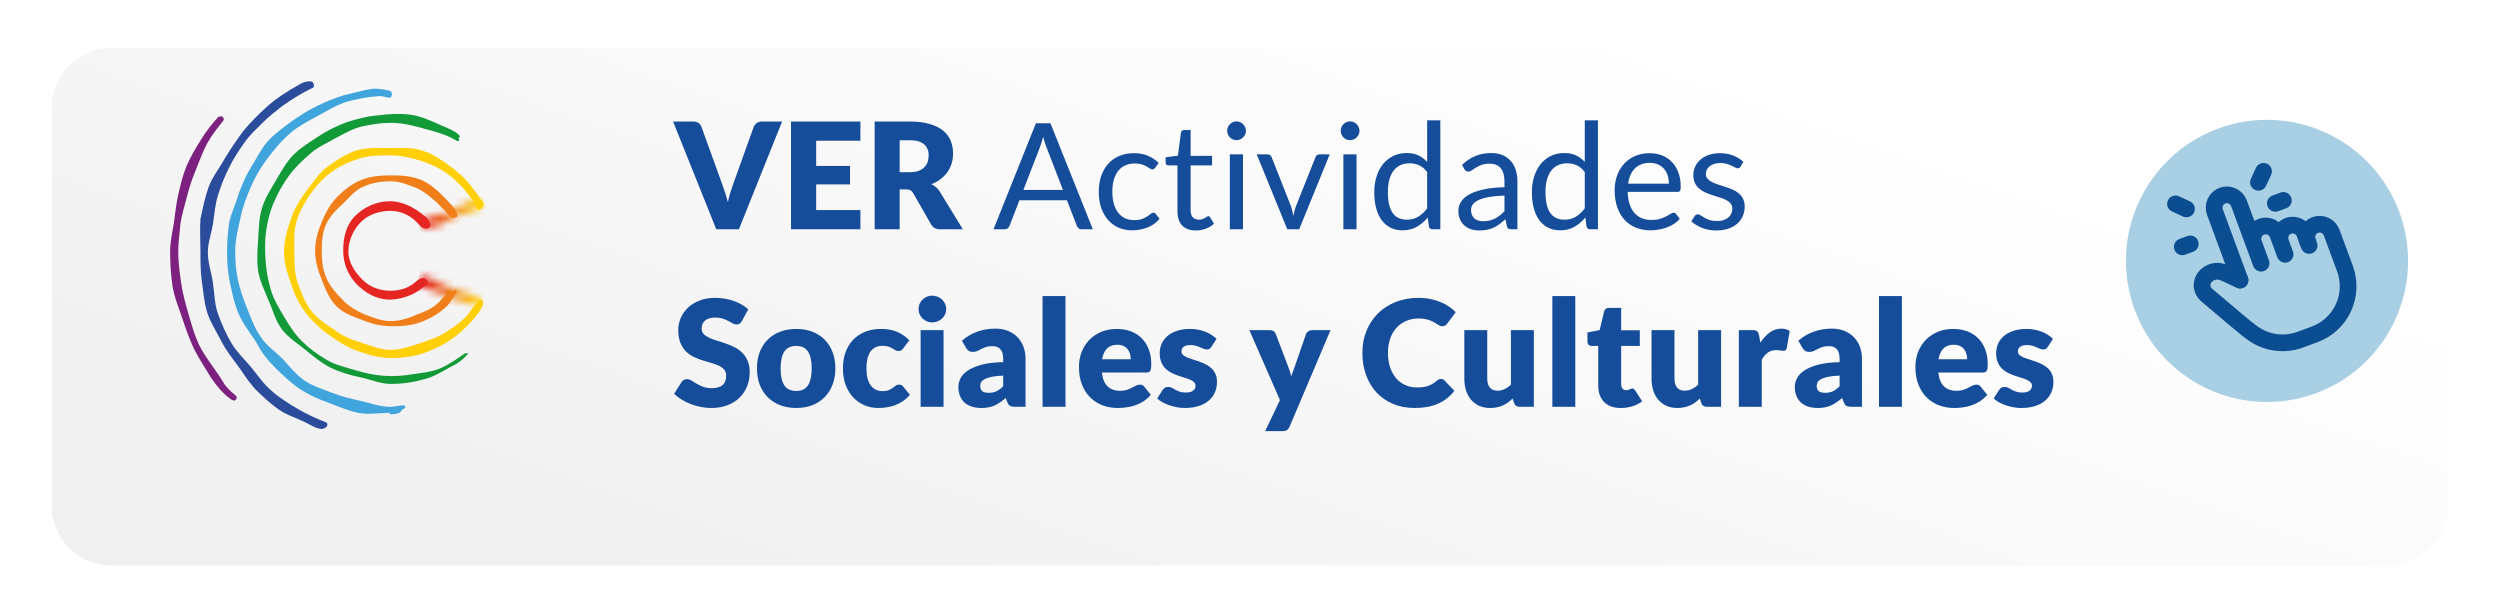 <svg width="338" height="83" viewBox="0 0 338 83" fill="none" xmlns="http://www.w3.org/2000/svg">
<g filter="url(#filter0_d_393_3982)">
<path d="M7 8.068C7 3.612 10.612 0 15.068 0H322.932C327.388 0 331 3.612 331 8.068V61.932C331 66.388 327.388 70 322.932 70H15.068C10.612 70 7 66.388 7 61.932V8.068Z" fill="url(#paint0_linear_393_3982)"/>
</g>
<circle cx="306.5" cy="35.276" r="19.071" transform="rotate(-20.286 306.5 35.276)" fill="#A9CFE5"/>
<path d="M91 16.43H93.72C94.013 16.43 94.253 16.497 94.44 16.63C94.627 16.763 94.76 16.94 94.84 17.16L97.66 24.96C97.787 25.3 97.913 25.67 98.04 26.07C98.173 26.47 98.297 26.89 98.41 27.33C98.503 26.89 98.61 26.47 98.73 26.07C98.857 25.67 98.98 25.3 99.1 24.96L101.9 17.16C101.967 16.973 102.097 16.807 102.29 16.66C102.483 16.507 102.72 16.43 103 16.43H105.74L99.9 31H96.84L91 16.43ZM116.326 16.43V19.03H110.346V22.43H114.926V24.93H110.346V28.4H116.326V31H106.946V16.43H116.326ZM121.635 25.61V31H118.255V16.43H122.995C124.048 16.43 124.945 16.54 125.685 16.76C126.431 16.973 127.038 17.273 127.505 17.66C127.978 18.047 128.321 18.503 128.535 19.03C128.748 19.557 128.855 20.13 128.855 20.75C128.855 21.223 128.791 21.67 128.665 22.09C128.538 22.51 128.348 22.9 128.095 23.26C127.848 23.613 127.541 23.93 127.175 24.21C126.815 24.49 126.398 24.72 125.925 24.9C126.151 25.013 126.361 25.153 126.555 25.32C126.755 25.487 126.928 25.69 127.075 25.93L130.175 31H127.115C126.548 31 126.141 30.787 125.895 30.36L123.475 26.13C123.368 25.943 123.241 25.81 123.095 25.73C122.955 25.65 122.755 25.61 122.495 25.61H121.635ZM121.635 23.28H122.995C123.455 23.28 123.845 23.223 124.165 23.11C124.491 22.99 124.758 22.827 124.965 22.62C125.171 22.413 125.321 22.173 125.415 21.9C125.508 21.62 125.555 21.32 125.555 21C125.555 20.36 125.345 19.86 124.925 19.5C124.511 19.14 123.868 18.96 122.995 18.96H121.635V23.28ZM147.753 31H146.253C146.079 31 145.939 30.957 145.833 30.87C145.726 30.783 145.646 30.673 145.593 30.54L144.253 27.08H137.823L136.483 30.54C136.436 30.66 136.356 30.767 136.243 30.86C136.129 30.953 135.989 31 135.823 31H134.323L140.053 16.67H142.023L147.753 31ZM138.363 25.68H143.713L141.463 19.85C141.316 19.49 141.173 19.04 141.033 18.5C140.959 18.773 140.886 19.027 140.813 19.26C140.746 19.487 140.679 19.687 140.613 19.86L138.363 25.68ZM156.186 22.67C156.133 22.743 156.08 22.8 156.026 22.84C155.973 22.88 155.896 22.9 155.796 22.9C155.696 22.9 155.586 22.86 155.466 22.78C155.353 22.693 155.206 22.6 155.026 22.5C154.846 22.4 154.626 22.31 154.366 22.23C154.113 22.143 153.8 22.1 153.426 22.1C152.933 22.1 152.496 22.19 152.116 22.37C151.736 22.543 151.416 22.797 151.156 23.13C150.903 23.463 150.71 23.867 150.576 24.34C150.45 24.813 150.386 25.343 150.386 25.93C150.386 26.543 150.456 27.09 150.596 27.57C150.736 28.043 150.933 28.443 151.186 28.77C151.44 29.09 151.746 29.337 152.106 29.51C152.473 29.677 152.883 29.76 153.336 29.76C153.77 29.76 154.126 29.71 154.406 29.61C154.686 29.503 154.92 29.387 155.106 29.26C155.293 29.133 155.446 29.02 155.566 28.92C155.686 28.813 155.806 28.76 155.926 28.76C156.08 28.76 156.193 28.817 156.266 28.93L156.766 29.58C156.326 30.12 155.776 30.517 155.116 30.77C154.456 31.017 153.76 31.14 153.026 31.14C152.393 31.14 151.803 31.023 151.256 30.79C150.716 30.557 150.246 30.22 149.846 29.78C149.446 29.333 149.13 28.787 148.896 28.14C148.67 27.493 148.556 26.757 148.556 25.93C148.556 25.177 148.66 24.48 148.866 23.84C149.08 23.2 149.386 22.65 149.786 22.19C150.193 21.723 150.693 21.36 151.286 21.1C151.88 20.84 152.56 20.71 153.326 20.71C154.033 20.71 154.66 20.827 155.206 21.06C155.753 21.287 156.236 21.61 156.656 22.03L156.186 22.67ZM161.682 31.16C160.882 31.16 160.266 30.937 159.832 30.49C159.406 30.043 159.192 29.4 159.192 28.56V22.36H157.972C157.866 22.36 157.776 22.33 157.702 22.27C157.629 22.203 157.592 22.103 157.592 21.97V21.26L159.252 21.05L159.662 17.92C159.676 17.82 159.719 17.74 159.792 17.68C159.866 17.613 159.959 17.58 160.072 17.58H160.972V21.07H163.872V22.36H160.972V28.44C160.972 28.867 161.076 29.183 161.282 29.39C161.489 29.597 161.756 29.7 162.082 29.7C162.269 29.7 162.429 29.677 162.562 29.63C162.702 29.577 162.822 29.52 162.922 29.46C163.022 29.4 163.106 29.347 163.172 29.3C163.246 29.247 163.309 29.22 163.362 29.22C163.456 29.22 163.539 29.277 163.612 29.39L164.132 30.24C163.826 30.527 163.456 30.753 163.022 30.92C162.589 31.08 162.142 31.16 161.682 31.16ZM168.053 20.87V31H166.273V20.87H168.053ZM168.453 17.69C168.453 17.863 168.417 18.027 168.343 18.18C168.277 18.327 168.183 18.46 168.063 18.58C167.95 18.693 167.817 18.783 167.663 18.85C167.51 18.917 167.347 18.95 167.173 18.95C167 18.95 166.837 18.917 166.683 18.85C166.537 18.783 166.403 18.693 166.283 18.58C166.17 18.46 166.08 18.327 166.013 18.18C165.947 18.027 165.913 17.863 165.913 17.69C165.913 17.517 165.947 17.353 166.013 17.2C166.08 17.04 166.17 16.903 166.283 16.79C166.403 16.67 166.537 16.577 166.683 16.51C166.837 16.443 167 16.41 167.173 16.41C167.347 16.41 167.51 16.443 167.663 16.51C167.817 16.577 167.95 16.67 168.063 16.79C168.183 16.903 168.277 17.04 168.343 17.2C168.417 17.353 168.453 17.517 168.453 17.69ZM169.91 20.87H171.37C171.51 20.87 171.627 20.907 171.72 20.98C171.814 21.053 171.88 21.14 171.92 21.24L174.49 27.76C174.584 28 174.657 28.24 174.71 28.48C174.764 28.72 174.814 28.957 174.86 29.19C174.914 28.957 174.97 28.72 175.03 28.48C175.09 28.24 175.167 28 175.26 27.76L177.86 21.24C177.9 21.133 177.964 21.047 178.05 20.98C178.144 20.907 178.257 20.87 178.39 20.87H179.78L175.65 31H174.04L169.91 20.87ZM183.405 20.87V31H181.625V20.87H183.405ZM183.805 17.69C183.805 17.863 183.768 18.027 183.695 18.18C183.628 18.327 183.535 18.46 183.415 18.58C183.302 18.693 183.168 18.783 183.015 18.85C182.862 18.917 182.698 18.95 182.525 18.95C182.352 18.95 182.188 18.917 182.035 18.85C181.888 18.783 181.755 18.693 181.635 18.58C181.522 18.46 181.432 18.327 181.365 18.18C181.298 18.027 181.265 17.863 181.265 17.69C181.265 17.517 181.298 17.353 181.365 17.2C181.432 17.04 181.522 16.903 181.635 16.79C181.755 16.67 181.888 16.577 182.035 16.51C182.188 16.443 182.352 16.41 182.525 16.41C182.698 16.41 182.862 16.443 183.015 16.51C183.168 16.577 183.302 16.67 183.415 16.79C183.535 16.903 183.628 17.04 183.695 17.2C183.768 17.353 183.805 17.517 183.805 17.69ZM193.672 31C193.419 31 193.259 30.877 193.192 30.63L193.032 29.4C192.599 29.927 192.102 30.35 191.542 30.67C190.989 30.983 190.352 31.14 189.632 31.14C189.052 31.14 188.525 31.03 188.052 30.81C187.579 30.583 187.175 30.253 186.842 29.82C186.509 29.387 186.252 28.847 186.072 28.2C185.892 27.553 185.802 26.81 185.802 25.97C185.802 25.223 185.902 24.53 186.102 23.89C186.302 23.243 186.589 22.683 186.962 22.21C187.342 21.737 187.802 21.367 188.342 21.1C188.882 20.827 189.495 20.69 190.182 20.69C190.802 20.69 191.332 20.797 191.772 21.01C192.212 21.217 192.605 21.51 192.952 21.89V16.27H194.732V31H193.672ZM190.222 29.7C190.802 29.7 191.309 29.567 191.742 29.3C192.182 29.033 192.585 28.657 192.952 28.17V23.27C192.625 22.83 192.265 22.523 191.872 22.35C191.485 22.17 191.055 22.08 190.582 22.08C189.635 22.08 188.909 22.417 188.402 23.09C187.895 23.763 187.642 24.723 187.642 25.97C187.642 26.63 187.699 27.197 187.812 27.67C187.925 28.137 188.092 28.523 188.312 28.83C188.532 29.13 188.802 29.35 189.122 29.49C189.442 29.63 189.809 29.7 190.222 29.7ZM205.154 31H204.364C204.191 31 204.051 30.973 203.944 30.92C203.837 30.867 203.767 30.753 203.734 30.58L203.534 29.64C203.267 29.88 203.007 30.097 202.754 30.29C202.501 30.477 202.234 30.637 201.954 30.77C201.674 30.897 201.374 30.993 201.054 31.06C200.741 31.127 200.391 31.16 200.004 31.16C199.611 31.16 199.241 31.107 198.894 31C198.554 30.887 198.257 30.72 198.004 30.5C197.751 30.28 197.547 30.003 197.394 29.67C197.247 29.33 197.174 28.93 197.174 28.47C197.174 28.07 197.284 27.687 197.504 27.32C197.724 26.947 198.077 26.617 198.564 26.33C199.057 26.043 199.701 25.81 200.494 25.63C201.287 25.443 202.257 25.337 203.404 25.31V24.52C203.404 23.733 203.234 23.14 202.894 22.74C202.561 22.333 202.064 22.13 201.404 22.13C200.971 22.13 200.604 22.187 200.304 22.3C200.011 22.407 199.754 22.53 199.534 22.67C199.321 22.803 199.134 22.927 198.974 23.04C198.821 23.147 198.667 23.2 198.514 23.2C198.394 23.2 198.287 23.17 198.194 23.11C198.107 23.043 198.037 22.963 197.984 22.87L197.664 22.3C198.224 21.76 198.827 21.357 199.474 21.09C200.121 20.823 200.837 20.69 201.624 20.69C202.191 20.69 202.694 20.783 203.134 20.97C203.574 21.157 203.944 21.417 204.244 21.75C204.544 22.083 204.771 22.487 204.924 22.96C205.077 23.433 205.154 23.953 205.154 24.52V31ZM200.534 29.91C200.847 29.91 201.134 29.88 201.394 29.82C201.654 29.753 201.897 29.663 202.124 29.55C202.357 29.43 202.577 29.287 202.784 29.12C202.997 28.953 203.204 28.763 203.404 28.55V26.44C202.584 26.467 201.887 26.533 201.314 26.64C200.741 26.74 200.274 26.873 199.914 27.04C199.554 27.207 199.291 27.403 199.124 27.63C198.964 27.857 198.884 28.11 198.884 28.39C198.884 28.657 198.927 28.887 199.014 29.08C199.101 29.273 199.217 29.433 199.364 29.56C199.511 29.68 199.684 29.77 199.884 29.83C200.084 29.883 200.301 29.91 200.534 29.91ZM214.981 31C214.727 31 214.567 30.877 214.501 30.63L214.341 29.4C213.907 29.927 213.411 30.35 212.851 30.67C212.297 30.983 211.661 31.14 210.941 31.14C210.361 31.14 209.834 31.03 209.361 30.81C208.887 30.583 208.484 30.253 208.151 29.82C207.817 29.387 207.561 28.847 207.381 28.2C207.201 27.553 207.111 26.81 207.111 25.97C207.111 25.223 207.211 24.53 207.411 23.89C207.611 23.243 207.897 22.683 208.271 22.21C208.651 21.737 209.111 21.367 209.651 21.1C210.191 20.827 210.804 20.69 211.491 20.69C212.111 20.69 212.641 20.797 213.081 21.01C213.521 21.217 213.914 21.51 214.261 21.89V16.27H216.041V31H214.981ZM211.531 29.7C212.111 29.7 212.617 29.567 213.051 29.3C213.491 29.033 213.894 28.657 214.261 28.17V23.27C213.934 22.83 213.574 22.523 213.181 22.35C212.794 22.17 212.364 22.08 211.891 22.08C210.944 22.08 210.217 22.417 209.711 23.09C209.204 23.763 208.951 24.723 208.951 25.97C208.951 26.63 209.007 27.197 209.121 27.67C209.234 28.137 209.401 28.523 209.621 28.83C209.841 29.13 210.111 29.35 210.431 29.49C210.751 29.63 211.117 29.7 211.531 29.7ZM223.033 20.71C223.639 20.71 224.199 20.813 224.713 21.02C225.226 21.22 225.669 21.513 226.043 21.9C226.416 22.28 226.706 22.753 226.913 23.32C227.126 23.88 227.233 24.52 227.233 25.24C227.233 25.52 227.203 25.707 227.143 25.8C227.083 25.893 226.969 25.94 226.803 25.94H220.062C220.076 26.58 220.163 27.137 220.323 27.61C220.483 28.083 220.703 28.48 220.983 28.8C221.263 29.113 221.596 29.35 221.983 29.51C222.369 29.663 222.803 29.74 223.283 29.74C223.729 29.74 224.113 29.69 224.433 29.59C224.759 29.483 225.039 29.37 225.273 29.25C225.506 29.13 225.699 29.02 225.853 28.92C226.013 28.813 226.149 28.76 226.263 28.76C226.409 28.76 226.523 28.817 226.603 28.93L227.103 29.58C226.883 29.847 226.619 30.08 226.313 30.28C226.006 30.473 225.676 30.633 225.323 30.76C224.976 30.887 224.616 30.98 224.243 31.04C223.869 31.107 223.499 31.14 223.133 31.14C222.433 31.14 221.786 31.023 221.193 30.79C220.606 30.55 220.096 30.203 219.663 29.75C219.236 29.29 218.903 28.723 218.663 28.05C218.423 27.377 218.303 26.603 218.303 25.73C218.303 25.023 218.409 24.363 218.623 23.75C218.843 23.137 219.156 22.607 219.563 22.16C219.969 21.707 220.466 21.353 221.053 21.1C221.639 20.84 222.299 20.71 223.033 20.71ZM223.072 22.02C222.213 22.02 221.536 22.27 221.043 22.77C220.549 23.263 220.243 23.95 220.123 24.83H225.633C225.633 24.417 225.576 24.04 225.463 23.7C225.349 23.353 225.183 23.057 224.963 22.81C224.743 22.557 224.473 22.363 224.153 22.23C223.839 22.09 223.479 22.02 223.072 22.02ZM235.311 22.54C235.231 22.687 235.107 22.76 234.941 22.76C234.841 22.76 234.727 22.723 234.601 22.65C234.474 22.577 234.317 22.497 234.131 22.41C233.951 22.317 233.734 22.233 233.481 22.16C233.227 22.08 232.927 22.04 232.581 22.04C232.281 22.04 232.011 22.08 231.771 22.16C231.531 22.233 231.324 22.337 231.151 22.47C230.984 22.603 230.854 22.76 230.761 22.94C230.674 23.113 230.631 23.303 230.631 23.51C230.631 23.77 230.704 23.987 230.851 24.16C231.004 24.333 231.204 24.483 231.451 24.61C231.697 24.737 231.977 24.85 232.291 24.95C232.604 25.043 232.924 25.147 233.251 25.26C233.584 25.367 233.907 25.487 234.221 25.62C234.534 25.753 234.814 25.92 235.061 26.12C235.307 26.32 235.504 26.567 235.651 26.86C235.804 27.147 235.881 27.493 235.881 27.9C235.881 28.367 235.797 28.8 235.631 29.2C235.464 29.593 235.217 29.937 234.891 30.23C234.564 30.517 234.164 30.743 233.691 30.91C233.217 31.077 232.671 31.16 232.051 31.16C231.344 31.16 230.704 31.047 230.131 30.82C229.557 30.587 229.071 30.29 228.671 29.93L229.091 29.25C229.144 29.163 229.207 29.097 229.281 29.05C229.354 29.003 229.451 28.98 229.571 28.98C229.691 28.98 229.817 29.027 229.951 29.12C230.084 29.213 230.244 29.317 230.431 29.43C230.624 29.543 230.854 29.647 231.121 29.74C231.394 29.833 231.734 29.88 232.141 29.88C232.487 29.88 232.791 29.837 233.051 29.75C233.311 29.657 233.527 29.533 233.701 29.38C233.874 29.227 234.001 29.05 234.081 28.85C234.167 28.65 234.211 28.437 234.211 28.21C234.211 27.93 234.134 27.7 233.981 27.52C233.834 27.333 233.637 27.177 233.391 27.05C233.144 26.917 232.861 26.803 232.541 26.71C232.227 26.61 231.904 26.507 231.571 26.4C231.244 26.293 230.921 26.173 230.601 26.04C230.287 25.9 230.007 25.727 229.761 25.52C229.514 25.313 229.314 25.06 229.161 24.76C229.014 24.453 228.941 24.083 228.941 23.65C228.941 23.263 229.021 22.893 229.181 22.54C229.341 22.18 229.574 21.867 229.881 21.6C230.187 21.327 230.564 21.11 231.011 20.95C231.457 20.79 231.967 20.71 232.541 20.71C233.207 20.71 233.804 20.817 234.331 21.03C234.864 21.237 235.324 21.523 235.711 21.89L235.311 22.54ZM100.32 43.39C100.22 43.55 100.113 43.67 100 43.75C99.893 43.83 99.753 43.87 99.58 43.87C99.427 43.87 99.26 43.823 99.08 43.73C98.907 43.63 98.707 43.52 98.48 43.4C98.26 43.28 98.007 43.173 97.72 43.08C97.433 42.98 97.107 42.93 96.74 42.93C96.107 42.93 95.633 43.067 95.32 43.34C95.013 43.607 94.86 43.97 94.86 44.43C94.86 44.723 94.953 44.967 95.14 45.16C95.327 45.353 95.57 45.52 95.87 45.66C96.177 45.8 96.523 45.93 96.91 46.05C97.303 46.163 97.703 46.293 98.11 46.44C98.517 46.58 98.913 46.747 99.3 46.94C99.693 47.133 100.04 47.38 100.34 47.68C100.647 47.98 100.893 48.347 101.08 48.78C101.267 49.207 101.36 49.723 101.36 50.33C101.36 51.003 101.243 51.633 101.01 52.22C100.777 52.807 100.437 53.32 99.99 53.76C99.55 54.193 99.003 54.537 98.35 54.79C97.703 55.037 96.967 55.16 96.14 55.16C95.687 55.16 95.223 55.113 94.75 55.02C94.283 54.927 93.83 54.797 93.39 54.63C92.95 54.457 92.537 54.253 92.15 54.02C91.763 53.787 91.427 53.527 91.14 53.24L92.14 51.66C92.213 51.54 92.317 51.443 92.45 51.37C92.583 51.297 92.727 51.26 92.88 51.26C93.08 51.26 93.28 51.323 93.48 51.45C93.687 51.577 93.917 51.717 94.17 51.87C94.43 52.023 94.727 52.163 95.06 52.29C95.393 52.417 95.787 52.48 96.24 52.48C96.853 52.48 97.33 52.347 97.67 52.08C98.01 51.807 98.18 51.377 98.18 50.79C98.18 50.45 98.087 50.173 97.9 49.96C97.713 49.747 97.467 49.57 97.16 49.43C96.86 49.29 96.517 49.167 96.13 49.06C95.743 48.953 95.347 48.837 94.94 48.71C94.533 48.577 94.137 48.417 93.75 48.23C93.363 48.037 93.017 47.787 92.71 47.48C92.41 47.167 92.167 46.78 91.98 46.32C91.793 45.853 91.7 45.28 91.7 44.6C91.7 44.053 91.81 43.52 92.03 43C92.25 42.48 92.573 42.017 93 41.61C93.427 41.203 93.95 40.88 94.57 40.64C95.19 40.393 95.9 40.27 96.7 40.27C97.147 40.27 97.58 40.307 98 40.38C98.427 40.447 98.83 40.55 99.21 40.69C99.59 40.823 99.943 40.987 100.27 41.18C100.603 41.367 100.9 41.58 101.16 41.82L100.32 43.39ZM107.66 44.47C108.447 44.47 109.163 44.593 109.81 44.84C110.457 45.087 111.01 45.44 111.47 45.9C111.937 46.36 112.297 46.92 112.55 47.58C112.81 48.233 112.94 48.97 112.94 49.79C112.94 50.617 112.81 51.363 112.55 52.03C112.297 52.69 111.937 53.253 111.47 53.72C111.01 54.18 110.457 54.537 109.81 54.79C109.163 55.037 108.447 55.16 107.66 55.16C106.867 55.16 106.143 55.037 105.49 54.79C104.843 54.537 104.283 54.18 103.81 53.72C103.343 53.253 102.98 52.69 102.72 52.03C102.467 51.363 102.34 50.617 102.34 49.79C102.34 48.97 102.467 48.233 102.72 47.58C102.98 46.92 103.343 46.36 103.81 45.9C104.283 45.44 104.843 45.087 105.49 44.84C106.143 44.593 106.867 44.47 107.66 44.47ZM107.66 52.86C108.373 52.86 108.897 52.61 109.23 52.11C109.57 51.603 109.74 50.837 109.74 49.81C109.74 48.783 109.57 48.02 109.23 47.52C108.897 47.02 108.373 46.77 107.66 46.77C106.927 46.77 106.39 47.02 106.05 47.52C105.71 48.02 105.54 48.783 105.54 49.81C105.54 50.837 105.71 51.603 106.05 52.11C106.39 52.61 106.927 52.86 107.66 52.86ZM122.121 47.09C122.028 47.203 121.938 47.293 121.851 47.36C121.765 47.427 121.641 47.46 121.481 47.46C121.328 47.46 121.188 47.423 121.061 47.35C120.941 47.277 120.805 47.197 120.651 47.11C120.498 47.017 120.318 46.933 120.111 46.86C119.905 46.787 119.648 46.75 119.341 46.75C118.961 46.75 118.631 46.82 118.351 46.96C118.078 47.1 117.851 47.3 117.671 47.56C117.491 47.82 117.358 48.14 117.271 48.52C117.185 48.893 117.141 49.317 117.141 49.79C117.141 50.783 117.331 51.547 117.711 52.08C118.098 52.613 118.628 52.88 119.301 52.88C119.661 52.88 119.945 52.837 120.151 52.75C120.365 52.657 120.545 52.557 120.691 52.45C120.838 52.337 120.971 52.233 121.091 52.14C121.218 52.047 121.375 52 121.561 52C121.808 52 121.995 52.09 122.121 52.27L123.021 53.38C122.701 53.747 122.365 54.047 122.011 54.28C121.658 54.507 121.295 54.687 120.921 54.82C120.555 54.947 120.185 55.033 119.811 55.08C119.438 55.133 119.075 55.16 118.721 55.16C118.088 55.16 117.481 55.04 116.901 54.8C116.328 54.56 115.821 54.213 115.381 53.76C114.948 53.3 114.601 52.737 114.341 52.07C114.088 51.403 113.961 50.643 113.961 49.79C113.961 49.043 114.071 48.347 114.291 47.7C114.518 47.047 114.848 46.483 115.281 46.01C115.721 45.53 116.261 45.153 116.901 44.88C117.548 44.607 118.295 44.47 119.141 44.47C119.955 44.47 120.668 44.6 121.281 44.86C121.895 45.12 122.448 45.5 122.941 46L122.121 47.09ZM127.568 44.63V55H124.468V44.63H127.568ZM127.928 41.79C127.928 42.037 127.878 42.27 127.778 42.49C127.678 42.703 127.541 42.893 127.368 43.06C127.195 43.22 126.991 43.35 126.758 43.45C126.531 43.543 126.288 43.59 126.028 43.59C125.775 43.59 125.538 43.543 125.318 43.45C125.098 43.35 124.901 43.22 124.728 43.06C124.561 42.893 124.428 42.703 124.328 42.49C124.235 42.27 124.188 42.037 124.188 41.79C124.188 41.537 124.235 41.3 124.328 41.08C124.428 40.86 124.561 40.667 124.728 40.5C124.901 40.333 125.098 40.203 125.318 40.11C125.538 40.017 125.775 39.97 126.028 39.97C126.288 39.97 126.531 40.017 126.758 40.11C126.991 40.203 127.195 40.333 127.368 40.5C127.541 40.667 127.678 40.86 127.778 41.08C127.878 41.3 127.928 41.537 127.928 41.79ZM137.231 55C136.938 55 136.714 54.96 136.561 54.88C136.414 54.8 136.291 54.633 136.191 54.38L135.971 53.81C135.711 54.03 135.461 54.223 135.221 54.39C134.981 54.557 134.731 54.7 134.471 54.82C134.218 54.933 133.944 55.017 133.651 55.07C133.364 55.13 133.044 55.16 132.691 55.16C132.218 55.16 131.788 55.1 131.401 54.98C131.014 54.853 130.684 54.67 130.411 54.43C130.144 54.19 129.938 53.893 129.791 53.54C129.644 53.18 129.571 52.767 129.571 52.3C129.571 51.933 129.664 51.557 129.851 51.17C130.038 50.783 130.361 50.433 130.821 50.12C131.281 49.8 131.901 49.533 132.681 49.32C133.461 49.107 134.444 48.987 135.631 48.96V48.52C135.631 47.913 135.504 47.477 135.251 47.21C135.004 46.937 134.651 46.8 134.191 46.8C133.824 46.8 133.524 46.84 133.291 46.92C133.058 47 132.848 47.09 132.661 47.19C132.481 47.29 132.304 47.38 132.131 47.46C131.958 47.54 131.751 47.58 131.511 47.58C131.298 47.58 131.114 47.53 130.961 47.43C130.814 47.323 130.698 47.193 130.611 47.04L130.051 46.07C130.678 45.517 131.371 45.107 132.131 44.84C132.898 44.567 133.718 44.43 134.591 44.43C135.218 44.43 135.781 44.533 136.281 44.74C136.788 44.94 137.214 45.223 137.561 45.59C137.914 45.95 138.184 46.38 138.371 46.88C138.558 47.38 138.651 47.927 138.651 48.52V55H137.231ZM133.671 53.11C134.071 53.11 134.421 53.04 134.721 52.9C135.021 52.76 135.324 52.533 135.631 52.22V50.78C135.011 50.807 134.501 50.86 134.101 50.94C133.701 51.02 133.384 51.12 133.151 51.24C132.918 51.36 132.754 51.497 132.661 51.65C132.574 51.803 132.531 51.97 132.531 52.15C132.531 52.503 132.628 52.753 132.821 52.9C133.014 53.04 133.298 53.11 133.671 53.11ZM144.052 40.03V55H140.952V40.03H144.052ZM150.995 44.47C151.682 44.47 152.309 44.577 152.875 44.79C153.449 45.003 153.939 45.313 154.345 45.72C154.759 46.127 155.079 46.627 155.305 47.22C155.539 47.807 155.655 48.473 155.655 49.22C155.655 49.453 155.645 49.643 155.625 49.79C155.605 49.937 155.569 50.053 155.515 50.14C155.462 50.227 155.389 50.287 155.295 50.32C155.209 50.353 155.095 50.37 154.955 50.37H148.975C149.075 51.237 149.339 51.867 149.765 52.26C150.192 52.647 150.742 52.84 151.415 52.84C151.775 52.84 152.085 52.797 152.345 52.71C152.605 52.623 152.835 52.527 153.035 52.42C153.242 52.313 153.429 52.217 153.595 52.13C153.769 52.043 153.949 52 154.135 52C154.382 52 154.569 52.09 154.695 52.27L155.595 53.38C155.275 53.747 154.929 54.047 154.555 54.28C154.189 54.507 153.809 54.687 153.415 54.82C153.029 54.947 152.639 55.033 152.245 55.08C151.859 55.133 151.489 55.16 151.135 55.16C150.409 55.16 149.725 55.043 149.085 54.81C148.452 54.57 147.895 54.217 147.415 53.75C146.942 53.283 146.565 52.703 146.285 52.01C146.012 51.317 145.875 50.51 145.875 49.59C145.875 48.897 145.992 48.24 146.225 47.62C146.465 47 146.805 46.457 147.245 45.99C147.692 45.523 148.229 45.153 148.855 44.88C149.489 44.607 150.202 44.47 150.995 44.47ZM151.055 46.61C150.462 46.61 149.999 46.78 149.665 47.12C149.332 47.453 149.112 47.937 149.005 48.57H152.875C152.875 48.323 152.842 48.083 152.775 47.85C152.715 47.617 152.612 47.41 152.465 47.23C152.325 47.043 152.139 46.893 151.905 46.78C151.672 46.667 151.389 46.61 151.055 46.61ZM163.774 46.9C163.694 47.027 163.608 47.117 163.514 47.17C163.428 47.223 163.314 47.25 163.174 47.25C163.028 47.25 162.881 47.22 162.734 47.16C162.588 47.093 162.428 47.023 162.254 46.95C162.088 46.877 161.898 46.81 161.684 46.75C161.471 46.683 161.228 46.65 160.954 46.65C160.561 46.65 160.258 46.727 160.044 46.88C159.838 47.027 159.734 47.233 159.734 47.5C159.734 47.693 159.801 47.853 159.934 47.98C160.074 48.107 160.258 48.22 160.484 48.32C160.711 48.413 160.968 48.503 161.254 48.59C161.541 48.677 161.834 48.773 162.134 48.88C162.434 48.987 162.728 49.113 163.014 49.26C163.301 49.4 163.558 49.577 163.784 49.79C164.011 49.997 164.191 50.25 164.324 50.55C164.464 50.85 164.534 51.21 164.534 51.63C164.534 52.143 164.441 52.617 164.254 53.05C164.068 53.483 163.788 53.857 163.414 54.17C163.048 54.483 162.591 54.727 162.044 54.9C161.504 55.073 160.881 55.16 160.174 55.16C159.821 55.16 159.468 55.127 159.114 55.06C158.761 54.993 158.418 54.903 158.084 54.79C157.758 54.677 157.454 54.543 157.174 54.39C156.894 54.23 156.654 54.06 156.454 53.88L157.174 52.74C157.261 52.607 157.364 52.503 157.484 52.43C157.604 52.35 157.761 52.31 157.954 52.31C158.134 52.31 158.294 52.35 158.434 52.43C158.581 52.51 158.738 52.597 158.904 52.69C159.071 52.783 159.264 52.87 159.484 52.95C159.711 53.03 159.994 53.07 160.334 53.07C160.574 53.07 160.778 53.047 160.944 53C161.111 52.947 161.244 52.877 161.344 52.79C161.444 52.703 161.518 52.607 161.564 52.5C161.611 52.393 161.634 52.283 161.634 52.17C161.634 51.963 161.564 51.793 161.424 51.66C161.284 51.527 161.101 51.413 160.874 51.32C160.648 51.22 160.388 51.13 160.094 51.05C159.808 50.963 159.514 50.867 159.214 50.76C158.914 50.653 158.618 50.527 158.324 50.38C158.038 50.227 157.781 50.037 157.554 49.81C157.328 49.577 157.144 49.293 157.004 48.96C156.864 48.627 156.794 48.223 156.794 47.75C156.794 47.31 156.878 46.893 157.044 46.5C157.218 46.1 157.474 45.75 157.814 45.45C158.154 45.15 158.581 44.913 159.094 44.74C159.608 44.56 160.208 44.47 160.894 44.47C161.268 44.47 161.628 44.503 161.974 44.57C162.328 44.637 162.658 44.73 162.964 44.85C163.271 44.97 163.551 45.113 163.804 45.28C164.058 45.44 164.281 45.617 164.474 45.81L163.774 46.9ZM174.35 57.69C174.257 57.897 174.143 58.047 174.01 58.14C173.877 58.24 173.663 58.29 173.37 58.29H171.05L173.05 54.09L168.91 44.63H171.65C171.89 44.63 172.077 44.683 172.21 44.79C172.343 44.897 172.437 45.023 172.49 45.17L174.19 49.64C174.35 50.053 174.48 50.467 174.58 50.88C174.647 50.667 174.72 50.457 174.8 50.25C174.88 50.043 174.957 49.833 175.03 49.62L176.57 45.17C176.623 45.017 176.727 44.89 176.88 44.79C177.04 44.683 177.21 44.63 177.39 44.63H179.89L174.35 57.69ZM194.822 51.23C194.902 51.23 194.982 51.247 195.062 51.28C195.142 51.307 195.219 51.357 195.292 51.43L196.632 52.84C196.045 53.607 195.309 54.187 194.422 54.58C193.542 54.967 192.499 55.16 191.292 55.16C190.185 55.16 189.192 54.973 188.312 54.6C187.439 54.22 186.695 53.7 186.082 53.04C185.475 52.373 185.009 51.587 184.682 50.68C184.355 49.767 184.192 48.777 184.192 47.71C184.192 46.623 184.379 45.627 184.752 44.72C185.125 43.807 185.645 43.02 186.312 42.36C186.985 41.7 187.789 41.187 188.722 40.82C189.655 40.453 190.685 40.27 191.812 40.27C192.359 40.27 192.872 40.32 193.352 40.42C193.839 40.513 194.292 40.647 194.712 40.82C195.132 40.987 195.519 41.19 195.872 41.43C196.225 41.663 196.539 41.923 196.812 42.21L195.672 43.74C195.599 43.833 195.512 43.92 195.412 44C195.312 44.073 195.172 44.11 194.992 44.11C194.872 44.11 194.759 44.083 194.652 44.03C194.545 43.977 194.432 43.913 194.312 43.84C194.192 43.76 194.059 43.677 193.912 43.59C193.772 43.497 193.602 43.413 193.402 43.34C193.209 43.26 192.979 43.193 192.712 43.14C192.452 43.087 192.145 43.06 191.792 43.06C191.179 43.06 190.619 43.17 190.112 43.39C189.605 43.603 189.169 43.913 188.802 44.32C188.442 44.72 188.159 45.207 187.952 45.78C187.752 46.353 187.652 46.997 187.652 47.71C187.652 48.457 187.752 49.12 187.952 49.7C188.159 50.28 188.435 50.77 188.782 51.17C189.135 51.563 189.545 51.863 190.012 52.07C190.479 52.277 190.979 52.38 191.512 52.38C191.819 52.38 192.099 52.367 192.352 52.34C192.605 52.307 192.839 52.253 193.052 52.18C193.272 52.107 193.479 52.013 193.672 51.9C193.872 51.78 194.072 51.633 194.272 51.46C194.352 51.393 194.439 51.34 194.532 51.3C194.625 51.253 194.722 51.23 194.822 51.23ZM201.077 44.63V51.21C201.077 51.723 201.193 52.12 201.427 52.4C201.66 52.68 202.003 52.82 202.457 52.82C202.797 52.82 203.113 52.75 203.407 52.61C203.707 52.47 203.997 52.273 204.277 52.02V44.63H207.377V55H205.457C205.07 55 204.817 54.827 204.697 54.48L204.507 53.88C204.307 54.073 204.1 54.25 203.887 54.41C203.673 54.563 203.443 54.697 203.197 54.81C202.957 54.917 202.697 55 202.417 55.06C202.137 55.127 201.83 55.16 201.497 55.16C200.93 55.16 200.427 55.063 199.987 54.87C199.553 54.67 199.187 54.393 198.887 54.04C198.587 53.687 198.36 53.27 198.207 52.79C198.053 52.31 197.977 51.783 197.977 51.21V44.63H201.077ZM212.978 40.03V55H209.878V40.03H212.978ZM219.121 55.16C218.628 55.16 218.191 55.09 217.811 54.95C217.438 54.803 217.121 54.6 216.861 54.34C216.608 54.073 216.415 53.753 216.281 53.38C216.148 53.007 216.081 52.59 216.081 52.13V46.77H215.201C215.041 46.77 214.905 46.72 214.791 46.62C214.678 46.513 214.621 46.36 214.621 46.16V44.95L216.271 44.63L216.881 42.1C216.961 41.78 217.188 41.62 217.561 41.62H219.181V44.65H221.701V46.77H219.181V51.92C219.181 52.16 219.238 52.36 219.351 52.52C219.471 52.673 219.641 52.75 219.861 52.75C219.975 52.75 220.068 52.74 220.141 52.72C220.221 52.693 220.288 52.667 220.341 52.64C220.401 52.607 220.455 52.58 220.501 52.56C220.555 52.533 220.615 52.52 220.681 52.52C220.775 52.52 220.848 52.543 220.901 52.59C220.961 52.63 221.021 52.697 221.081 52.79L222.021 54.26C221.621 54.56 221.171 54.787 220.671 54.94C220.171 55.087 219.655 55.16 219.121 55.16ZM226.389 44.63V51.21C226.389 51.723 226.506 52.12 226.739 52.4C226.972 52.68 227.316 52.82 227.769 52.82C228.109 52.82 228.426 52.75 228.719 52.61C229.019 52.47 229.309 52.273 229.589 52.02V44.63H232.689V55H230.769C230.382 55 230.129 54.827 230.009 54.48L229.819 53.88C229.619 54.073 229.412 54.25 229.199 54.41C228.986 54.563 228.756 54.697 228.509 54.81C228.269 54.917 228.009 55 227.729 55.06C227.449 55.127 227.142 55.16 226.809 55.16C226.242 55.16 225.739 55.063 225.299 54.87C224.866 54.67 224.499 54.393 224.199 54.04C223.899 53.687 223.672 53.27 223.519 52.79C223.366 52.31 223.289 51.783 223.289 51.21V44.63H226.389ZM235.091 55V44.63H236.931C237.084 44.63 237.211 44.643 237.311 44.67C237.417 44.697 237.504 44.74 237.571 44.8C237.644 44.853 237.697 44.927 237.731 45.02C237.771 45.113 237.804 45.227 237.831 45.36L238.001 46.33C238.381 45.743 238.807 45.28 239.281 44.94C239.754 44.6 240.271 44.43 240.831 44.43C241.304 44.43 241.684 44.543 241.971 44.77L241.571 47.05C241.544 47.19 241.491 47.29 241.411 47.35C241.331 47.403 241.224 47.43 241.091 47.43C240.977 47.43 240.844 47.417 240.691 47.39C240.537 47.357 240.344 47.34 240.111 47.34C239.297 47.34 238.657 47.773 238.191 48.64V55H235.091ZM250.317 55C250.024 55 249.8 54.96 249.647 54.88C249.5 54.8 249.377 54.633 249.277 54.38L249.057 53.81C248.797 54.03 248.547 54.223 248.307 54.39C248.067 54.557 247.817 54.7 247.557 54.82C247.304 54.933 247.03 55.017 246.737 55.07C246.45 55.13 246.13 55.16 245.777 55.16C245.304 55.16 244.874 55.1 244.487 54.98C244.1 54.853 243.77 54.67 243.497 54.43C243.23 54.19 243.024 53.893 242.877 53.54C242.73 53.18 242.657 52.767 242.657 52.3C242.657 51.933 242.75 51.557 242.937 51.17C243.124 50.783 243.447 50.433 243.907 50.12C244.367 49.8 244.987 49.533 245.767 49.32C246.547 49.107 247.53 48.987 248.717 48.96V48.52C248.717 47.913 248.59 47.477 248.337 47.21C248.09 46.937 247.737 46.8 247.277 46.8C246.91 46.8 246.61 46.84 246.377 46.92C246.144 47 245.934 47.09 245.747 47.19C245.567 47.29 245.39 47.38 245.217 47.46C245.044 47.54 244.837 47.58 244.597 47.58C244.384 47.58 244.2 47.53 244.047 47.43C243.9 47.323 243.784 47.193 243.697 47.04L243.137 46.07C243.764 45.517 244.457 45.107 245.217 44.84C245.984 44.567 246.804 44.43 247.677 44.43C248.304 44.43 248.867 44.533 249.367 44.74C249.874 44.94 250.3 45.223 250.647 45.59C251 45.95 251.27 46.38 251.457 46.88C251.644 47.38 251.737 47.927 251.737 48.52V55H250.317ZM246.757 53.11C247.157 53.11 247.507 53.04 247.807 52.9C248.107 52.76 248.41 52.533 248.717 52.22V50.78C248.097 50.807 247.587 50.86 247.187 50.94C246.787 51.02 246.47 51.12 246.237 51.24C246.004 51.36 245.84 51.497 245.747 51.65C245.66 51.803 245.617 51.97 245.617 52.15C245.617 52.503 245.714 52.753 245.907 52.9C246.1 53.04 246.384 53.11 246.757 53.11ZM257.138 40.03V55H254.038V40.03H257.138ZM264.081 44.47C264.768 44.47 265.395 44.577 265.961 44.79C266.535 45.003 267.025 45.313 267.431 45.72C267.845 46.127 268.165 46.627 268.391 47.22C268.625 47.807 268.741 48.473 268.741 49.22C268.741 49.453 268.731 49.643 268.711 49.79C268.691 49.937 268.655 50.053 268.601 50.14C268.548 50.227 268.475 50.287 268.381 50.32C268.295 50.353 268.181 50.37 268.041 50.37H262.061C262.161 51.237 262.425 51.867 262.851 52.26C263.278 52.647 263.828 52.84 264.501 52.84C264.861 52.84 265.171 52.797 265.431 52.71C265.691 52.623 265.921 52.527 266.121 52.42C266.328 52.313 266.515 52.217 266.681 52.13C266.855 52.043 267.035 52 267.221 52C267.468 52 267.655 52.09 267.781 52.27L268.681 53.38C268.361 53.747 268.015 54.047 267.641 54.28C267.275 54.507 266.895 54.687 266.501 54.82C266.115 54.947 265.725 55.033 265.331 55.08C264.945 55.133 264.575 55.16 264.221 55.16C263.495 55.16 262.811 55.043 262.171 54.81C261.538 54.57 260.981 54.217 260.501 53.75C260.028 53.283 259.651 52.703 259.371 52.01C259.098 51.317 258.961 50.51 258.961 49.59C258.961 48.897 259.078 48.24 259.311 47.62C259.551 47 259.891 46.457 260.331 45.99C260.778 45.523 261.315 45.153 261.941 44.88C262.575 44.607 263.288 44.47 264.081 44.47ZM264.141 46.61C263.548 46.61 263.085 46.78 262.751 47.12C262.418 47.453 262.198 47.937 262.091 48.57H265.961C265.961 48.323 265.928 48.083 265.861 47.85C265.801 47.617 265.698 47.41 265.551 47.23C265.411 47.043 265.225 46.893 264.991 46.78C264.758 46.667 264.475 46.61 264.141 46.61ZM276.86 46.9C276.78 47.027 276.694 47.117 276.6 47.17C276.514 47.223 276.4 47.25 276.26 47.25C276.114 47.25 275.967 47.22 275.82 47.16C275.674 47.093 275.514 47.023 275.34 46.95C275.174 46.877 274.984 46.81 274.77 46.75C274.557 46.683 274.314 46.65 274.04 46.65C273.647 46.65 273.344 46.727 273.13 46.88C272.924 47.027 272.82 47.233 272.82 47.5C272.82 47.693 272.887 47.853 273.02 47.98C273.16 48.107 273.344 48.22 273.57 48.32C273.797 48.413 274.054 48.503 274.34 48.59C274.627 48.677 274.92 48.773 275.22 48.88C275.52 48.987 275.814 49.113 276.1 49.26C276.387 49.4 276.644 49.577 276.87 49.79C277.097 49.997 277.277 50.25 277.41 50.55C277.55 50.85 277.62 51.21 277.62 51.63C277.62 52.143 277.527 52.617 277.34 53.05C277.154 53.483 276.874 53.857 276.5 54.17C276.134 54.483 275.677 54.727 275.13 54.9C274.59 55.073 273.967 55.16 273.26 55.16C272.907 55.16 272.554 55.127 272.2 55.06C271.847 54.993 271.504 54.903 271.17 54.79C270.844 54.677 270.54 54.543 270.26 54.39C269.98 54.23 269.74 54.06 269.54 53.88L270.26 52.74C270.347 52.607 270.45 52.503 270.57 52.43C270.69 52.35 270.847 52.31 271.04 52.31C271.22 52.31 271.38 52.35 271.52 52.43C271.667 52.51 271.824 52.597 271.99 52.69C272.157 52.783 272.35 52.87 272.57 52.95C272.797 53.03 273.08 53.07 273.42 53.07C273.66 53.07 273.864 53.047 274.03 53C274.197 52.947 274.33 52.877 274.43 52.79C274.53 52.703 274.604 52.607 274.65 52.5C274.697 52.393 274.72 52.283 274.72 52.17C274.72 51.963 274.65 51.793 274.51 51.66C274.37 51.527 274.187 51.413 273.96 51.32C273.734 51.22 273.474 51.13 273.18 51.05C272.894 50.963 272.6 50.867 272.3 50.76C272 50.653 271.704 50.527 271.41 50.38C271.124 50.227 270.867 50.037 270.64 49.81C270.414 49.577 270.23 49.293 270.09 48.96C269.95 48.627 269.88 48.223 269.88 47.75C269.88 47.31 269.964 46.893 270.13 46.5C270.304 46.1 270.56 45.75 270.9 45.45C271.24 45.15 271.667 44.913 272.18 44.74C272.694 44.56 273.294 44.47 273.98 44.47C274.354 44.47 274.714 44.503 275.06 44.57C275.414 44.637 275.744 44.73 276.05 44.85C276.357 44.97 276.637 45.113 276.89 45.28C277.144 45.44 277.367 45.617 277.56 45.81L276.86 46.9Z" fill="#154D9A"/>
<mask id="mask0_393_3982" style="mask-type:luminance" maskUnits="userSpaceOnUse" x="56" y="37" width="10" height="5">
<path d="M57.1 37.608C56.9 37.608 56.7 37.808 56.5 37.908C56.5 37.908 56.5 37.908 56.5 38.008V38.108C56.5 38.108 56.5 38.108 56.5 38.208L56.6 38.308C56.7 38.508 56.9 38.608 57 38.808C57 38.908 57.1 38.908 57.1 39.008C57.3 38.908 57.5 38.908 57.7 39.008C58.2 39.308 58.3 39.208 59.2 39.508C59.4 39.608 59.7 39.708 59.8 39.808C59.8 39.808 59.9 39.808 59.9 39.908C60.1 40.008 60.3 40.108 60.5 40.208H60.6H60.7C60.8 40.208 60.9 40.208 61 40.208C61.1 40.208 61.1 40.308 61.2 40.308H61.3C61.4 40.408 61.6 40.508 61.7 40.508C62.4 40.808 63.2 41.008 63.7 41.108C63.8 41.108 63.9 41.208 64 41.308C64 41.308 64 41.208 64.1 41.208C64.3 41.208 64.4 41.308 64.6 41.408H64.7H64.8C64.9 41.308 65 41.108 65 41.008C65.1 40.708 65 40.408 64.7 40.308C64.7 40.308 64.2 40.008 63.4 39.708C63 39.508 62.5 39.508 62 39.308C60.7 38.908 60.7 38.808 59.5 38.308C58.3 37.908 58.3 37.308 57.2 37.308C57.3 37.608 57.2 37.608 57.1 37.608Z" fill="white"/>
</mask>
<g mask="url(#mask0_393_3982)">
<path d="M57.6 34.708L66.6 38.108L64.2 44.608L55.2 41.208L57.6 34.708Z" fill="url(#paint1_linear_393_3982)"/>
</g>
<mask id="mask1_393_3982" style="mask-type:luminance" maskUnits="userSpaceOnUse" x="56" y="26" width="10" height="5">
<path d="M64.8 26.808C64.5 27.008 63.6 27.208 63.5 27.208C62.9 27.408 62.5 27.708 61.9 28.108C61.8 28.108 61.4 28.308 61.3 28.308C61.2 28.308 61.1 28.308 61.1 28.408C61 28.408 61 28.408 61 28.508C60.7 28.608 60.5 28.708 60.2 28.808H60.1C60 28.808 60 28.808 59.9 28.808C59.4 28.908 58.1 29.408 58 29.408C57.9 29.408 57.8 29.408 57.8 29.308C57.6 29.508 57.4 29.608 57.3 29.808C57.2 30.008 57 30.108 56.9 30.308C57 30.408 57 30.408 57.1 30.508C57.3 30.808 57.7 30.808 57.8 30.808C59.8 30.608 59.7 30.208 61.5 29.308C63.3 28.408 63.6 29.108 65.2 27.908C65.3 27.808 65.4 27.708 65.4 27.608C65.5 27.508 65.4 26.908 65.2 26.808C65 27.008 64.9 26.908 64.8 26.808Z" fill="white"/>
</mask>
<g mask="url(#mask1_393_3982)">
<path d="M55.3 27.408L64.2 23.908L66.7 30.508L57.9 33.908L55.3 27.408Z" fill="url(#paint2_linear_393_3982)"/>
</g>
<path d="M60.9 39.308C60.8 39.308 60.8 39.308 60.7 39.208C60.5 39.408 60 40.108 60 40.108C59.8 40.308 59.5 40.708 59.4 40.808C58.5 41.708 57.5 42.108 56.4 42.508C55.3 43.008 54.1 43.408 52.8 43.408C51.5 43.408 50.4 42.908 49.3 42.508C48.2 42.008 47.1 41.408 46.3 40.508C45.4 39.608 44.6 38.708 44.1 37.508C43.6 36.408 43.5 35.108 43.5 33.908C43.5 32.608 43.6 31.408 44.1 30.308C44.6 29.208 45.5 28.308 46.4 27.508C47.3 26.608 48.1 25.608 49.2 25.208C50.3 24.708 51.6 24.508 52.8 24.508C54.1 24.508 55.2 25.008 56.3 25.408C57.4 25.908 58.3 26.708 59.2 27.508C59.5 27.808 59.7 28.108 60.1 28.408C60.2 28.508 60.6 29.008 60.8 29.308C61.1 29.608 61.7 29.408 61.8 29.308C61.9 29.208 61.8 28.608 61.3 28.008C60.9 27.608 60.5 27.108 60.1 26.708C59.1 25.708 58.1 24.808 56.9 24.308C55.7 23.808 54.3 23.708 52.9 23.708C51.5 23.708 50.1 23.808 48.9 24.308C47.6 24.808 46.5 25.708 45.6 26.608C44.6 27.608 44 28.808 43.5 30.008C43 31.208 42.6 32.508 42.6 33.908C42.6 35.308 43 36.608 43.5 37.808C44 39.108 44.5 40.408 45.5 41.408C46.5 42.408 47.8 42.808 49.1 43.308C50.3 43.808 51.6 44.108 53 44.108C54.4 44.108 55.8 44.008 57 43.508C58.3 43.008 59.5 42.308 60.5 41.308C60.7 41.108 61.1 40.508 61.3 40.208C61.3 40.208 61.6 39.808 61.7 39.508C61.7 39.308 61.7 39.208 61.7 39.108C61.3 39.408 61.1 39.408 60.9 39.308Z" fill="#F07F1A"/>
<path d="M65.1 28.208C65.2 28.108 65.3 28.008 65.3 27.908C65.4 27.808 65.3 27.208 65.1 27.108C64.7 26.508 64.3 25.908 63.8 25.308C63 24.208 62 23.308 60.9 22.508C59.8 21.708 58.6 20.808 57.2 20.408C55.9 19.908 54.3 20.008 52.8 20.008C51.3 20.008 49.7 19.908 48.3 20.308C47 20.708 45.7 21.508 44.6 22.308C43.7 22.908 43 23.708 42.4 24.508C41.2 26.108 39.9 27.708 39.3 29.708C38.8 31.108 38.4 32.608 38.4 34.108C38.4 35.608 38.9 37.108 39.4 38.508C39.8 39.808 40.4 41.008 41.2 42.108C42 43.208 43 44.208 44.1 45.008C45.5 46.008 46.9 47.008 48.5 47.508C49.9 48.008 51.3 48.408 52.9 48.408C54.4 48.408 56 48.208 57.4 47.708C58.8 47.208 60.2 46.508 61.4 45.608C62.6 44.708 63.7 43.608 64.6 42.408C64.9 42.008 65.1 41.608 65.3 41.208C65.4 40.908 65.3 40.608 65 40.508C65 40.508 64.7 40.408 64.4 41.008C64.4 41.008 64.3 41.208 64.2 41.208C64.2 41.208 64.2 41.308 64.1 41.308C64.1 41.308 64.1 41.408 64 41.508C63.8 41.808 63.4 42.408 62.8 43.008C62.1 43.708 61.2 44.308 60.6 44.708C59.5 45.508 58.2 45.908 56.8 46.408C55.5 46.808 54.2 47.308 52.8 47.308C51.4 47.308 50.1 46.708 48.8 46.308C47.5 45.908 46.2 45.408 45.1 44.508C44 43.808 42.8 43.008 42 41.908C41.2 40.808 40.7 39.508 40.2 38.108C39.8 36.808 39.8 35.408 39.8 34.008C39.8 32.608 39.7 31.208 40.1 29.908C40.5 28.608 41.2 27.308 42 26.208C42.8 25.108 43.7 24.008 44.9 23.208C46 22.408 47.3 21.808 48.7 21.408C50 21.008 51.4 21.008 52.8 21.008C54.2 21.008 55.5 21.308 56.8 21.708C58.1 22.108 59.4 22.708 60.5 23.508C61.6 24.308 62.6 25.308 63.4 26.408C63.5 26.508 63.6 26.708 63.7 26.808C63.7 26.808 63.7 26.908 63.8 26.908C64.2 27.308 64.4 27.808 64.5 28.308C64.6 28.508 64.9 28.308 65.1 28.208Z" fill="#FFD008"/>
<path d="M57.8 38.008C57.7 37.908 57.5 37.508 57 37.608C56.6 37.708 56.2 38.108 56.2 38.108C55.3 38.908 54.1 39.308 52.8 39.308C51.3 39.308 50 38.808 49 37.808C48 36.808 47.1 35.508 47.1 34.008C47.1 32.508 47.8 31.008 48.8 30.008C49.8 29.008 51.3 28.508 52.8 28.508C54.3 28.508 55.6 29.208 56.5 30.208C56.6 30.308 56.8 30.508 56.9 30.608C57.1 30.908 57.5 30.908 57.6 30.908C57.7 30.908 57.8 30.908 57.8 30.908C58.3 30.708 58.2 30.308 58.1 30.008C58 29.708 57.5 29.208 57.4 29.208C56.1 28.108 54.5 27.208 52.7 27.208C50.9 27.208 49.2 28.008 48 29.208C46.8 30.408 46.4 32.108 46.4 33.908C46.4 35.708 47.1 37.208 48.2 38.408C49.4 39.608 50.9 40.508 52.7 40.508C54.1 40.508 56 39.908 57.1 38.908C57.8 38.508 57.9 38.108 57.8 38.008Z" fill="#E52521"/>
<path d="M62.8 47.808C61.8 48.508 60.7 49.308 59.5 49.808C58.3 50.308 57 50.408 55.7 50.608C54.5 50.808 53.2 50.908 51.9 50.808C50.5 50.708 49.2 50.408 47.9 50.008C46.6 49.608 45.2 49.308 44.1 48.608C42.9 47.908 41.8 47.108 40.8 46.108C39.8 45.108 39.1 44.008 38.4 42.808C37.7 41.608 37 40.508 36.6 39.108C36.2 37.808 36 36.508 35.9 35.108C35.8 33.708 35.8 32.408 36 31.108C36.2 29.808 36.5 28.508 37.1 27.208C37.6 26.008 38.3 24.808 39.1 23.708C39.9 22.608 40.9 21.708 41.9 20.808C42.9 19.908 44.1 19.408 45.3 18.708C46.5 18.108 47.6 17.408 48.9 17.108C50.2 16.808 51.5 16.608 52.9 16.608C54.5 16.608 56 17.008 57.4 17.408C58.9 17.808 60.4 18.208 61.7 19.008C62 19.208 62.2 18.908 62 18.708L62.2 18.408C61.6 17.708 60.7 17.408 59.8 17.008C58.4 16.408 57 15.708 55.5 15.508C54 15.308 52.5 15.408 51 15.608C49.6 15.708 48.2 16.108 46.9 16.508C45.6 17.008 44.3 17.608 43.1 18.408C41.9 19.208 40.7 19.908 39.7 20.908C38.7 21.908 38 23.208 37.3 24.408C36.6 25.608 35.8 26.808 35.4 28.208C35 29.508 35 31.008 34.9 32.408C34.8 33.808 34.7 35.308 34.9 36.608C35.1 38.008 35.8 39.308 36.3 40.608C36.9 41.908 37.2 43.308 38.1 44.508C38.9 45.608 40.2 46.408 41.3 47.308C42.4 48.208 43.5 49.108 44.7 49.708C45.9 50.308 47.3 50.708 48.7 51.008C50.1 51.308 51.4 51.908 52.9 51.908C54.4 51.908 55.8 51.708 57.2 51.308C58.6 51.008 59.8 50.208 61.1 49.508C62 49.108 62.7 48.508 63.3 47.808H63.4C63.5 48.008 63.1 47.608 62.8 47.808Z" fill="#129A39"/>
<path d="M54.5 54.808C53.9 54.808 53.4 55.008 52.8 55.008C51.4 55.008 50.1 54.508 48.8 54.208C47.4 53.908 46.2 53.608 44.9 53.108C43.6 52.608 42.3 52.208 41.1 51.408C40 50.608 39.1 49.508 38.2 48.508C37.2 47.508 36 46.708 35.3 45.608C34.5 44.508 34 43.208 33.5 41.908C33 40.708 32.5 39.308 32.2 38.008C31.9 36.708 31.8 35.308 31.8 33.908C31.8 32.408 32.2 30.908 32.5 29.508C32.8 28.008 33.3 26.708 33.9 25.308C34.5 23.908 35.2 22.708 36.1 21.508C37 20.308 37.9 19.208 39 18.208C40.1 17.208 41.4 16.508 42.7 15.808C44 15.108 45.3 14.308 46.7 13.808C48.1 13.408 49.6 13.108 51.1 13.008C51.7 12.908 52.2 13.208 52.7 13.208C53 13.208 53.1 12.508 52.8 12.308C52.6 12.208 51.1 11.908 50.3 12.008C49 12.208 47.7 12.608 46.4 12.908C45.1 13.308 43.9 13.808 42.7 14.408C41.5 15.008 40.4 15.708 39.3 16.508C38.2 17.308 37.1 18.108 36.2 19.108C35.3 20.108 34.7 21.408 34 22.508C33.3 23.608 32.8 24.808 32.3 26.108C31.9 27.508 31.3 28.708 31 30.008C30.8 31.308 30.7 32.708 30.7 34.008C30.7 35.508 30.8 36.908 31.1 38.308C31.4 39.708 31.7 41.108 32.3 42.508C33 44.108 34.2 45.408 35 46.908C35.6 48.008 36.4 48.908 37.3 49.808C38.3 50.808 39.3 51.708 40.4 52.508C41.6 53.308 42.9 53.908 44.3 54.408C45.6 54.908 47 55.508 48.4 55.808C49.8 56.108 51.3 55.808 52.7 55.808V56.008C53.1 56.008 53.6 56.008 54 55.808C54.2 55.708 54.3 55.408 54.5 55.308C54.9 55.208 54.9 54.808 54.5 54.808Z" fill="#40A4DD"/>
<path d="M44.1 57.108C42.8 56.608 41.5 56.008 40.3 55.308C39.1 54.608 37.8 53.808 36.8 52.908C35.7 52.008 34.9 50.808 34 49.708C33.1 48.608 32 47.608 31.3 46.408C30.6 45.208 30 43.908 29.5 42.508C29 41.208 29 39.708 28.8 38.308C28.6 36.908 28.1 35.508 28.1 34.108C28.1 32.808 28.6 31.508 28.8 30.208C29 28.908 29.1 27.508 29.5 26.308C29.9 25.008 30.4 23.808 31 22.608C31.6 21.408 32.3 20.308 33.1 19.208C33.8 18.208 34.7 17.408 35.6 16.508C36.4 15.708 37.3 15.008 38.2 14.308C39.5 13.408 40.9 12.508 42.4 11.808C42.5 11.508 42.4 11.008 42 11.008C42 11.008 41.3 10.908 40.5 11.408C38.9 12.308 37.3 13.308 36 14.508C34.9 15.508 33.9 16.508 32.9 17.708C32 18.908 31.2 20.108 30.4 21.408C29.7 22.708 28.7 23.908 28.2 25.308C27.7 26.708 27.4 28.208 27.1 29.608C27 31.008 27.1 32.508 27.1 34.008C27.1 35.408 27.1 36.808 27.3 38.108C27.5 39.508 27.6 40.908 28 42.208C28.4 43.508 29.2 44.708 29.8 45.908C30.7 47.708 32 49.108 33.1 50.808C33.5 51.408 34 52.008 34.5 52.608C35.5 53.608 36.5 54.508 37.6 55.308C38.7 56.108 40.1 56.508 41.3 57.108C42.1 57.508 42.8 58.008 43.7 58.008V57.908C44.3 57.908 44.4 57.208 44.1 57.108Z" fill="#2B4B9B"/>
<path d="M30.2 51.708C29.2 50.008 27.8 48.408 26.9 46.608C26.3 45.308 25.9 43.908 25.5 42.508C25.1 41.108 24.7 39.708 24.5 38.308C24.3 36.908 24.1 35.508 24.1 34.008C24.1 32.708 24.3 31.508 24.4 30.208C24.6 28.908 25 27.708 25.3 26.508C25.6 25.308 26 24.108 26.5 22.908C27 21.708 27.4 20.508 28 19.408C28.6 18.308 29.4 17.308 30.2 16.308C30.4 16.008 30 15.508 29.7 15.808C29.6 15.808 29.6 15.708 29.6 15.708C28.7 16.708 27.8 17.808 27.1 19.008C26.4 20.108 25.7 21.308 25.2 22.508C24.7 23.708 24.4 25.008 24.1 26.308C23.8 27.608 23.7 28.908 23.5 30.208C23.3 31.408 23 32.708 23 34.008C23 35.508 23.1 37.108 23.3 38.508C23.5 40.008 24.1 41.408 24.6 42.908C25.1 44.408 25.6 45.808 26.2 47.108C26.9 48.508 27.7 49.708 28.5 51.008C29.3 52.208 30.2 53.308 31.4 54.108H31.5C31.8 54.308 32.2 53.808 31.9 53.508C31.3 53.008 30.6 52.408 30.2 51.708Z" fill="#7C217F"/>
<path d="M302.855 37.866L299.455 28.669C299.296 28.239 299.315 27.763 299.507 27.346C299.698 26.929 300.048 26.606 300.478 26.447C300.909 26.287 301.385 26.306 301.802 26.498C302.218 26.689 302.542 27.039 302.701 27.47L305.701 35.584M305.501 35.043L304.701 32.879C304.542 32.449 304.56 31.973 304.752 31.556C304.944 31.139 305.293 30.816 305.724 30.656C306.154 30.497 306.63 30.516 307.047 30.708C307.464 30.899 307.787 31.249 307.947 31.679L308.946 34.384M308.346 32.761C308.187 32.331 308.206 31.855 308.398 31.438C308.589 31.021 308.939 30.698 309.369 30.539C309.8 30.38 310.276 30.398 310.693 30.59C311.11 30.782 311.433 31.131 311.592 31.562L312.192 33.184" stroke="#0A4E91" stroke-width="2.259" stroke-linecap="round" stroke-linejoin="round"/>
<path d="M311.992 32.643C311.833 32.213 311.851 31.737 312.043 31.32C312.235 30.903 312.585 30.58 313.015 30.421C313.445 30.262 313.921 30.28 314.338 30.472C314.755 30.664 315.079 31.013 315.238 31.444L317.037 36.312C317.674 38.034 317.6 39.938 316.833 41.605C316.065 43.273 314.667 44.567 312.945 45.203L310.781 46.003L311.007 45.92C309.932 46.318 308.775 46.442 307.64 46.282C306.505 46.122 305.427 45.682 304.504 45.003L304.172 44.757C303.643 44.364 301.695 42.736 298.326 39.874C297.983 39.582 297.767 39.168 297.724 38.719C297.681 38.271 297.815 37.823 298.097 37.472C298.398 37.097 298.815 36.834 299.282 36.724C299.749 36.614 300.24 36.663 300.676 36.863L302.854 37.865M295.609 28.246L294.128 27.564M296.127 32.974L295.045 33.373M305.347 24.647L306.029 23.165M307.629 27.492L308.71 27.093" stroke="#0A4E91" stroke-width="2.259" stroke-linecap="round" stroke-linejoin="round"/>
<defs>
<filter id="filter0_d_393_3982" x="0.546" y="0" width="336.908" height="82.908" filterUnits="userSpaceOnUse" color-interpolation-filters="sRGB">
<feFlood flood-opacity="0" result="BackgroundImageFix"/>
<feColorMatrix in="SourceAlpha" type="matrix" values="0 0 0 0 0 0 0 0 0 0 0 0 0 0 0 0 0 0 127 0" result="hardAlpha"/>
<feOffset dy="6.454"/>
<feGaussianBlur stdDeviation="3.227"/>
<feComposite in2="hardAlpha" operator="out"/>
<feColorMatrix type="matrix" values="0 0 0 0 0 0 0 0 0 0 0 0 0 0 0 0 0 0 0.25 0"/>
<feBlend mode="normal" in2="BackgroundImageFix" result="effect1_dropShadow_393_3982"/>
<feBlend mode="normal" in="SourceGraphic" in2="effect1_dropShadow_393_3982" result="shape"/>
</filter>
<linearGradient id="paint0_linear_393_3982" x1="189.876" y1="-13.06" x2="151.183" y2="96.56" gradientUnits="userSpaceOnUse">
<stop stop-color="white"/>
<stop offset="1" stop-color="#F0F0F0"/>
</linearGradient>
<linearGradient id="paint1_linear_393_3982" x1="57.422" y1="38.37" x2="64.674" y2="41.078" gradientUnits="userSpaceOnUse">
<stop stop-color="#E52521"/>
<stop offset="0.511" stop-color="#F07F1A"/>
<stop offset="1" stop-color="#FFD008"/>
</linearGradient>
<linearGradient id="paint2_linear_393_3982" x1="57.107" y1="30.478" x2="64.746" y2="27.502" gradientUnits="userSpaceOnUse">
<stop stop-color="#E52521"/>
<stop offset="0.511" stop-color="#F07F1A"/>
<stop offset="1" stop-color="#FFD008"/>
</linearGradient>
</defs>
</svg>
